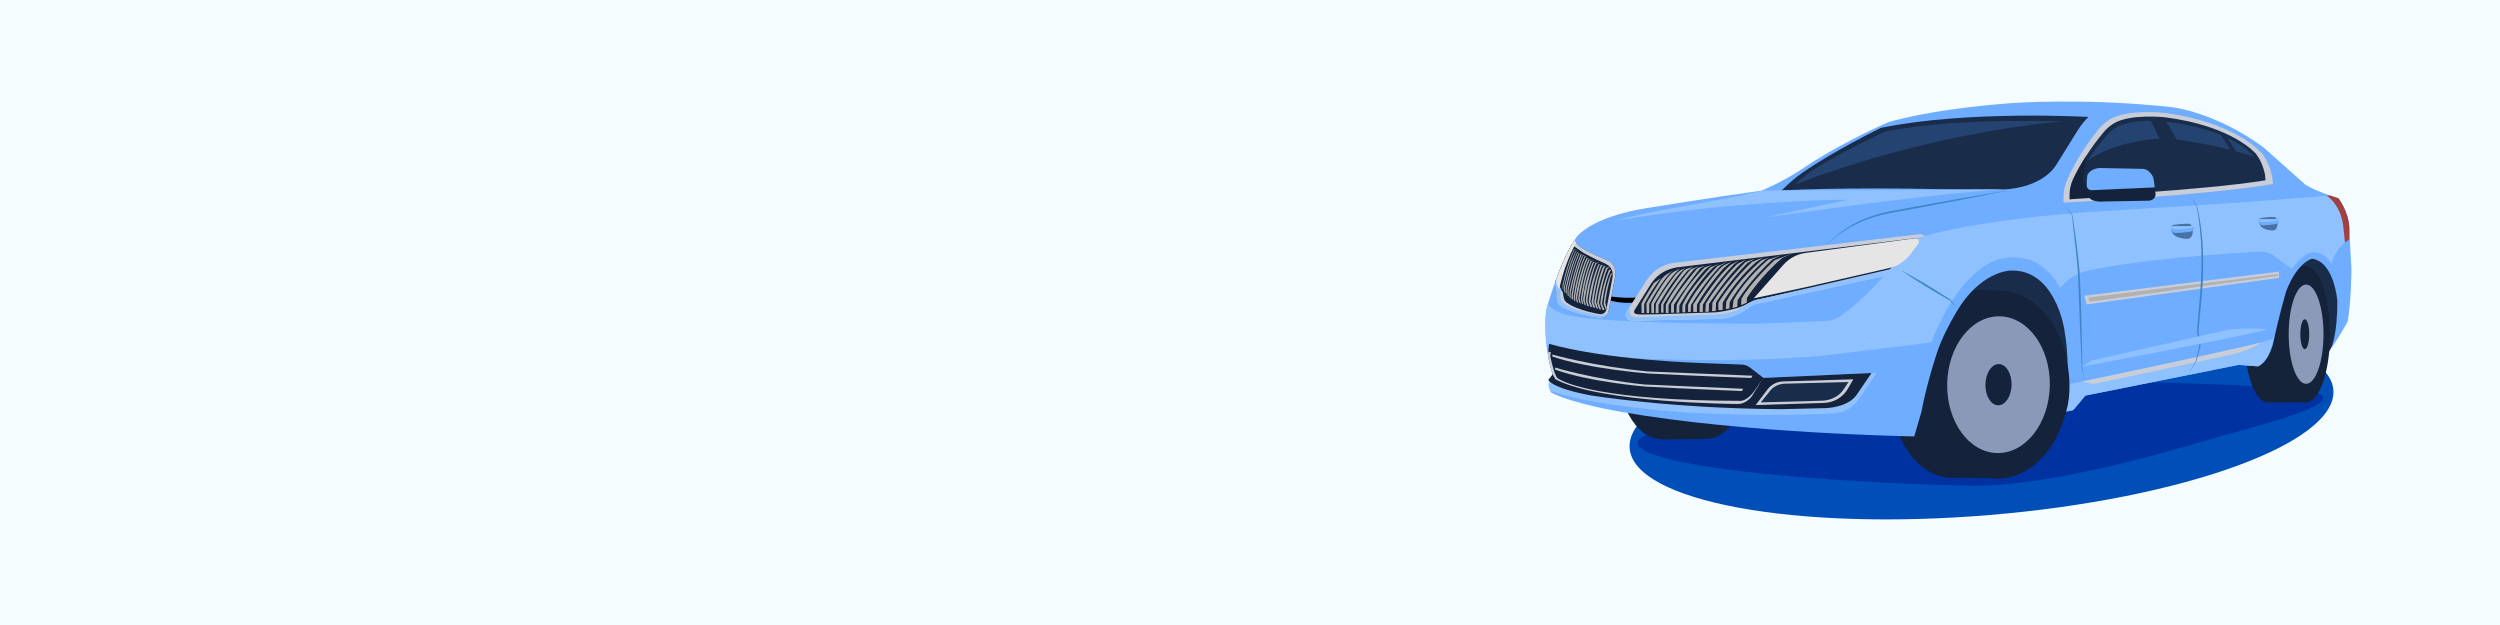 <?xml version="1.0" encoding="UTF-8"?> <svg xmlns="http://www.w3.org/2000/svg" width="1600" height="400" viewBox="0 0 1600 400" fill="none"><rect x="0" y="0" width="1600" height="400" fill="#333333" stroke="none"/><g clip-path="url(#clip0_1_172)"><path d="M1600 0H0V400H1600V0Z" fill="#F5FCFF"></path><path d="M1273.27 329.61C1397.63 319.25 1496.16 283.39 1493.34 249.5C1490.52 215.61 1387.41 196.54 1263.05 206.89C1138.69 217.24 1040.16 253.11 1042.98 287C1045.8 320.89 1148.9 339.96 1273.27 329.61Z" fill="#004EB7"></path><path d="M1143.04 263.18C1113.58 266.76 1024.2 275.06 1053.91 289.07C1083.62 303.08 1198.65 309.46 1258.07 310.83C1317.49 312.2 1403.64 283.82 1436.12 275.01C1468.6 266.21 1512.71 252.74 1467.49 248.88C1422.27 245.02 1359.32 244.47 1359.32 244.47L1143.04 263.18Z" fill="#0032A1"></path><path d="M1216.31 212.51L1294.1 271.91L1362.82 225.24L1424.5 216.7L1464.26 236.3L1481.53 234.65L1489.06 227.57L1496.31 215.28L1499.55 179.57L1485.62 158.68L1344.29 175.41L1267.84 160.46L1224.88 190.91L1216.31 212.51Z" fill="#192D4B"></path><path d="M1245.27 305.57L1279.24 306.12L1282.76 186.04L1248.8 185.04L1245.27 305.57Z" fill="#14233B"></path><path d="M1290.07 246.4C1289.43 279.57 1270.84 306.14 1248.52 305.71C1226.2 305.28 1208.63 278.05 1209.27 244.85C1209.91 211.68 1228.5 185.11 1250.82 185.54C1273.12 185.97 1290.69 213.23 1290.07 246.4Z" fill="#14233B"></path><path d="M1324.12 247.04C1323.48 280.21 1302.77 306.73 1277.87 306.26C1252.96 305.79 1233.28 278.5 1233.92 245.33C1234.56 212.16 1255.27 185.64 1280.17 186.11C1305.08 186.59 1324.76 213.87 1324.12 247.04Z" fill="#14233B"></path><path d="M1311.87 246.83C1311.42 271 1296.32 290.31 1278.2 289.95C1260.06 289.59 1245.74 269.74 1246.19 245.57C1246.64 221.4 1261.74 202.09 1279.86 202.45C1298 202.78 1312.34 222.65 1311.87 246.83Z" fill="#8B99B9"></path><path d="M1287.41 246.35C1287.27 253.64 1283.42 259.46 1278.79 259.39C1274.16 259.3 1270.53 253.34 1270.67 246.05C1270.81 238.76 1274.66 232.94 1279.29 233.01C1283.9 233.08 1287.55 239.06 1287.41 246.35Z" fill="#14233B"></path><path d="M1121.23 226.69C1121.23 256.64 1108.15 280.91 1092.03 280.91C1075.9 280.91 1062.83 256.63 1062.83 226.69C1062.83 196.75 1075.9 172.47 1092.03 172.47C1108.15 172.46 1121.23 196.74 1121.23 226.69Z" fill="#14233A"></path><path d="M1092.02 226.69C1092.02 256.64 1078.94 280.91 1062.82 280.91C1046.69 280.91 1033.62 256.63 1033.62 226.69C1033.62 196.75 1046.69 172.47 1062.82 172.47C1078.95 172.46 1092.02 196.74 1092.02 226.69Z" fill="#14233A"></path><path d="M1062.82 281.3L1092.02 280.91V172.46H1062.82V281.3Z" fill="#14233A"></path><path d="M1436.28 216.56L1466.37 213.9C1466.37 237.99 1459.63 257.51 1451.31 257.51C1442.99 257.51 1436.25 237.99 1436.25 213.9C1436.25 189.81 1442.99 170.29 1451.31 170.29C1459.63 170.29 1466.37 189.81 1466.37 213.9" fill="#14233A"></path><path d="M1476.33 170.28H1451.31V257.5H1476.33V170.28Z" fill="#14233A"></path><path d="M1491.19 213.89C1491.19 237.98 1484.34 257.5 1475.89 257.5C1467.44 257.5 1460.59 237.98 1460.59 213.89C1460.59 189.8 1467.44 170.28 1475.89 170.28C1484.35 170.29 1491.19 189.81 1491.19 213.89Z" fill="#14233A"></path><path d="M1487.04 213.89C1487.04 231.43 1482.05 245.65 1475.9 245.65C1469.75 245.65 1464.76 231.43 1464.76 213.89C1464.76 196.35 1469.75 182.13 1475.9 182.13C1482.05 182.13 1487.04 196.35 1487.04 213.89Z" fill="#8C9ABA"></path><path d="M1477.89 213.89C1477.89 219.18 1476.62 223.46 1475.05 223.46C1473.48 223.46 1472.21 219.17 1472.21 213.89C1472.21 208.6 1473.48 204.32 1475.05 204.32C1476.62 204.32 1477.89 208.61 1477.89 213.89Z" fill="#14233A"></path><path d="M1225.12 279.3C1225.12 279.3 1116.15 277.55 1037.16 263.52C1037.16 263.52 1006.53 258.42 992.53 251.15L991.06 246.51L993.69 239.47C993.69 239.47 987.35 222.69 989.51 198.71C989.51 198.71 997.97 167 1008.79 152.05C1008.79 152.05 1017.14 138.95 1054.58 133.08C1054.58 133.08 1096.14 126.27 1127.18 122.05C1127.18 122.05 1139.14 117.41 1152.75 108.54C1152.75 108.54 1173.79 93.59 1208.23 78.32C1208.23 78.32 1232.52 70.17 1287.12 66C1287.12 66 1334.14 62.44 1390.3 68.63C1390.3 68.63 1417.83 71.72 1448.62 94.31L1475.38 118.13C1475.38 118.13 1480.9 122.05 1496.57 126.9C1496.57 126.9 1504.2 135.77 1503.69 150.52L1504.93 172.16C1504.93 172.16 1504.72 194.45 1502.46 205.9C1502.46 205.9 1496.48 216.73 1491.84 223.02C1491.84 223.02 1496.07 214.67 1495.86 192.29C1495.86 192.29 1493.9 167.64 1479.77 165.58C1479.77 165.58 1470.49 167.33 1463.06 186.62C1463.06 186.62 1458.11 203.74 1455.12 218.49C1455.12 218.49 1452.65 231.17 1445.12 234.47L1432.75 233.54L1334.63 253.19L1326.9 262.47L1318.24 264.33C1318.24 264.33 1327.21 246.54 1321.18 210.96C1321.18 210.96 1315.46 171.36 1285.91 173.22C1285.91 173.22 1267.19 173.99 1252.16 199.57C1247.14 208.11 1242.57 216.9 1239.48 226.32C1236.52 235.37 1232.44 249.1 1229.76 263.4L1225.12 279.3Z" fill="#6EADFF"></path><path d="M1030.18 189.64C1030.18 189.64 1039.08 191.1 1047.94 190.39L1045.8 193.68C1045.8 193.68 1036.78 194.63 1029.43 191.87L1030.18 189.64Z" fill="black"></path><path d="M1040.95 199.56L1053.93 179.28C1057.89 173.09 1064.42 169.01 1071.72 168.16L1228.76 149.89C1231.48 149.57 1233.26 152.67 1231.61 154.86L1224.37 164.46C1219.62 170.75 1212.78 175.14 1205.08 176.83L1123.24 194.74C1122.21 194.97 1121.24 195.4 1120.39 196.03L1118.03 197.76C1112.65 201.72 1106.18 203.92 1099.5 204.07L1044.16 205.28C1041.19 205.35 1039.35 202.07 1040.95 199.56Z" fill="#C9CDD8"></path><path d="M1203.22 174.89L1126.65 191.29C1123.33 191.76 1120.51 193.09 1118.63 194.2C1116.26 195.6 1113.7 196.64 1111.04 197.36C1101.08 200.06 1097.1 199.92 1097.1 199.92L1061.85 201.11C1050.6 201.06 1044.38 202.33 1046.07 198.51L1056.16 182.38C1058.65 178.39 1062.17 175.07 1066.46 173.14C1069.09 171.96 1072 171.18 1075.05 170.89L1227.07 152.3C1229.68 151.89 1230.35 153.87 1228.74 155.64L1218.99 167.32C1218.99 167.32 1217.77 169.02 1212.85 171.55C1211.4 172.29 1209.88 172.9 1208.32 173.37L1203.22 174.89Z" fill="#14233B"></path><path d="M989.17 213.49C988.98 208.99 989.04 204.03 989.52 198.71C989.52 198.71 989.92 197.19 990.67 194.67C990.67 194.67 993.89 199.46 1001.98 201.27C1001.98 201.27 1015.8 207.38 1127.91 207.11L1168.34 205.47C1171.56 205.34 1174.66 204.32 1177.34 202.53C1182.59 199.01 1192.05 191.72 1204.03 178.48L1227.07 152.3C1227.07 152.3 1264.71 139.93 1346.57 135.06L1432.74 129.67L1491.22 125.13L1496.59 126.88C1496.59 126.88 1503.14 135.54 1503.56 145.4V153.25C1503.56 153.25 1494.49 158.16 1492.07 169.3C1492.07 169.3 1489.82 162.85 1482.67 161.53C1480.18 161.07 1477.63 161.67 1475.54 163.1C1473.36 164.58 1470.32 167.27 1466.76 172.13L1454.94 163.54C1452.48 161.75 1449.48 160.86 1446.44 161.03C1429.54 161.95 1371.16 165.57 1335.96 173.29C1330.48 174.49 1325.46 177.24 1321.44 181.16L1318.24 184.28C1318.24 184.28 1307.69 159.59 1280.43 165.64C1280.43 165.64 1255.45 169.26 1236 219.18L1173.17 226.88C1173.17 226.88 1126.5 233.05 1044.25 229.19C1044.25 229.19 1006.97 226.3 989.75 220.81L989.17 213.49Z" fill="#90C1FF"></path><path d="M1503.55 153.25V145.4C1503.13 135.54 1496.58 126.88 1496.58 126.88L1491.21 125.13L1489.06 125.3C1489.06 125.3 1497.51 130 1499.62 144.06L1500.79 155.2L1503.55 153.25Z" fill="#A04040"></path><path d="M1455.12 216.7C1455.12 216.7 1452.65 231.14 1445.12 234.44L1432.75 233.51L1334.63 253.16L1326.9 262.44L1318.24 264.3C1318.24 264.3 1321.28 258.26 1322.63 246.19C1322.63 246.19 1404.5 229.39 1447.4 219.18L1455.12 216.7Z" fill="#90C1FF"></path><path d="M1332.29 244.19C1355.22 239.44 1413.48 227.25 1447.39 219.18C1447.39 219.18 1438.93 224.44 1429.86 226.5L1340.19 245.73L1332.29 244.19Z" fill="#C9CDD8"></path><path d="M992.35 243.09L993.7 239.47C993.7 239.47 992.02 235.02 990.68 227.43L991.32 219.99C991.32 219.99 1020.66 229.7 1089.96 232.38L1114.6 233.3C1116.55 233.37 1118.42 234.05 1119.96 235.24L1128.57 241.87L1201.08 238.57L1189.84 255.26C1186.11 260.8 1180 264.26 1173.33 264.59C1156.79 265.41 1122.24 266.45 1078.47 263.94C1078.47 263.94 1021.06 260.28 992.14 250.22L991.06 246.51L992.35 243.09Z" fill="#90C1FF"></path><path d="M1197.8 238.72L1128.64 241.87L1120.04 235.24C1118.5 234.05 1116.62 233.37 1114.68 233.3L1090.04 232.38C1020.74 229.7 991.4 219.99 991.4 219.99L990.76 227.43C992.1 235.02 993.78 239.47 993.78 239.47L990.9 243.2C990.9 243.2 992.64 248.21 1017.7 253C1017.7 253 1068.85 261.46 1139.95 261.87L1168.36 261.2C1168.36 261.2 1183.06 260.97 1188.62 252.15L1197.8 238.72Z" fill="#14233B"></path><path d="M995.84 178.95C998.99 170.3 1003.11 160.57 1007.7 153.65C1007.7 153.65 1009.17 156.72 1012.11 158.5C1012.11 158.5 1015.44 161.13 1028.89 166.62C1028.89 166.62 1034.92 168.63 1033.76 177.14L1029.43 199.34C1029.43 199.34 1029.19 202.42 1025.2 203.29C1024.16 203.52 1023.08 203.5 1022.03 203.34C1018.08 202.74 1005.49 200.57 998.82 196.26C997.45 195.38 996.53 193.94 996.32 192.32C996.16 191.07 996.06 189.29 996.18 186.81L995.52 183.85C995.14 182.21 995.26 180.51 995.84 178.95Z" fill="#14233B"></path><path d="M1000.25 187.21C1000.37 188.51 1000.63 189.83 1000.86 190.82C1001.12 191.93 1001.74 192.94 1002.65 193.62C1009.71 198.87 1023.76 201.03 1023.76 201.03C1025.74 201.4 1027.68 200.09 1028.06 198.11L1031.75 178.96C1031.93 178.12 1032.05 177.35 1032.12 176.67C1032.43 173.93 1031.25 171.23 1028.98 169.66C1027.29 168.49 1025.71 167.97 1025.71 167.97C1020.91 165.91 1013.4 161.82 1013.4 161.82C1010.27 159.69 1005.86 156.56 1005.86 156.56C1006.74 155.12 1007.14 154.44 1007.69 153.63C1007.69 153.63 1009.16 156.7 1012.1 158.48C1012.1 158.48 1015.43 161.11 1028.88 166.6C1028.88 166.6 1034.91 168.61 1033.75 177.12L1029.42 199.32C1029.42 199.32 1029.18 202.4 1025.19 203.27C1024.15 203.5 1023.07 203.48 1022.02 203.32C1018.07 202.72 1005.47 200.55 998.79 196.23C997.43 195.35 996.52 193.92 996.31 192.31C996.14 191.06 996.04 189.27 996.17 186.78L995.51 183.82C995.15 182.19 995.27 181.01 995.84 179.44L1000.25 187.21Z" fill="#C9CDD8"></path><path d="M1029.43 199.33C1029.43 199.33 1029.19 202.41 1025.2 203.28C1024.16 203.51 1023.08 203.49 1022.03 203.33C1018.08 202.73 1005.47 200.56 998.8 196.24C997.44 195.36 996.53 193.94 996.32 192.33C996.15 191.08 996.05 189.29 996.18 186.8L995.52 183.84C995.16 182.21 995.28 181.03 995.85 179.46L999 184.99C999 184.99 998.23 188.26 999.03 191.73C999.21 192.51 999.62 193.21 1000.23 193.73C1002.24 195.44 1008.24 199.29 1023.49 201.86C1023.47 201.86 1027.21 202.98 1029.43 199.33Z" fill="#90C1FF"></path><path d="M1008.25 154.65C1007.88 154.07 1007.69 153.68 1007.69 153.68C1003.09 160.6 998.98 170.33 995.83 178.98C995.83 178.98 995.98 182.81 997.94 185.18C997.94 185.18 1000.27 171.57 1007.59 157.44L1008.75 155.38L1008.25 154.65Z" fill="#E5E5E5"></path><path d="M1140.23 121.89C1140.23 121.89 1176.18 119.59 1245.15 121.12L1282.17 121.24C1282.17 121.24 1306.41 121.11 1316.31 105.02L1329.35 84.02C1330.71 81.83 1332.21 79.72 1333.87 77.75C1334.83 76.61 1335.85 75.5 1336.66 74.84C1336.66 74.84 1259.05 70.39 1203.75 81.84C1203.75 81.84 1173.4 96.57 1153.25 110.78C1149.27 113.59 1145.55 116.73 1142.05 120.12L1140.23 121.89Z" fill="#192D4B"></path><path d="M1148.78 118.05C1148.78 118.05 1181.81 116.09 1245.2 117.4L1279.22 117.5C1279.22 117.5 1301.49 117.39 1310.59 103.71L1322.58 85.86C1323.83 84 1325.21 82.21 1326.73 80.53C1327.61 79.56 1328.55 78.61 1329.29 78.06C1329.29 78.06 1257.97 74.28 1207.15 84.01C1207.15 84.01 1179.26 96.53 1160.75 108.6C1157.1 110.98 1153.67 113.66 1150.46 116.54L1148.78 118.05Z" fill="#254370"></path><path d="M1043.13 196.16L1040.95 199.57C1039.35 202.07 1041.19 205.35 1044.16 205.29L1099.5 204.08C1106.18 203.93 1112.65 201.73 1118.03 197.77L1120.39 196.04C1121.24 195.42 1122.21 194.98 1123.24 194.75L1205.08 176.84C1212.78 175.15 1219.62 170.77 1224.37 164.47L1231.61 154.87L1212.86 171.54L1122.43 192.38L1111.57 198.51C1111.57 198.51 1107.47 200.89 1097.18 201.27L1047.37 203.05C1047.37 203.05 1044.56 203.23 1043.39 201.23C1043.12 200.77 1043.04 200.24 1043.05 199.71L1043.13 196.16Z" fill="#90C1FF"></path><path d="M1155.71 183.78L1208.89 171.6C1214.35 170.4 1219.2 167.29 1222.57 162.83L1227.7 156.03C1228.87 154.48 1227.61 152.28 1225.68 152.51L1155.7 161.85C1150.13 162.59 1145.02 165.32 1141.31 169.53L1122.43 190.9C1122.42 190.91 1122.43 190.92 1122.44 190.92L1155.71 183.78Z" fill="#E5E5E5"></path><path d="M1050.62 200.36H1052.27V194.53C1052.27 194.53 1057.12 185.15 1063.1 177.88L1058.41 181.18C1058.41 181.18 1051.55 191.85 1050.52 194.33L1050.62 200.36Z" fill="#B1B1B2"></path><path d="M1053.82 200.36H1055.47V194.53C1055.47 194.53 1064.6 177.58 1070.78 173.08L1066.99 175.4C1065.27 176.45 1063.81 177.88 1062.72 179.57C1059.91 183.94 1054.47 192.49 1053.71 194.32L1053.82 200.36Z" fill="#B1B1B2"></path><path d="M1056.91 200.36H1058.56V194.53C1058.56 194.53 1069.28 176.18 1075.47 171.69L1071.38 173.81C1069.66 174.86 1067.93 176.79 1066.58 178.53C1063.39 182.63 1057.56 192.51 1056.8 194.33L1056.91 200.36Z" fill="#B1B1B2"></path><path d="M1059.59 200.36H1061.45V195.1C1061.45 195.1 1068.57 182.33 1075.47 174.44L1078.48 171.56L1075.44 173.04C1074.14 173.82 1073.01 174.84 1072.09 176.04C1069.3 179.69 1063.08 188.06 1059.76 194.48L1059.59 200.36Z" fill="#B1B1B2"></path><path d="M1063.1 200.1H1064.65V194.74C1064.65 194.74 1071.7 182.94 1079.44 173.87C1079.89 173.34 1080.41 172.89 1080.99 172.51L1083.68 170.74L1080.06 171.86C1078.89 172.22 1077.86 172.93 1077.1 173.89C1074.38 177.37 1067.55 186.4 1063.13 194.75L1063.1 200.1Z" fill="#B1B1B2"></path><path d="M1066.14 200.36H1067.83V195.25C1067.83 195.25 1077.02 180.02 1084.14 172.38L1087.39 170.29L1083.56 171.8C1082.68 172.02 1081.9 172.51 1081.31 173.19C1078.56 176.39 1070.35 186.29 1066.14 195.05V200.36Z" fill="#B1B1B2"></path><path d="M1069.49 200.1H1071.31V194.96C1071.31 194.96 1079.92 181.97 1088.06 171.9L1091.2 169.89L1087.26 171.34C1086.62 171.57 1086.06 171.96 1085.63 172.48C1083.13 175.45 1074.25 186.19 1069.5 194.64V200.1H1069.49Z" fill="#B1B1B2"></path><path d="M1072.9 200.1H1074.76V195.5C1074.76 195.5 1081.01 184.44 1088.99 175.1C1090.03 173.88 1090.55 173.27 1091.64 172.14L1095.49 169.48L1090.85 171.18C1090.85 171.18 1079.71 181.85 1073.16 195L1072.9 200.1Z" fill="#B1B1B2"></path><path d="M1076.77 199.91H1078.49L1078.64 195.15C1078.64 195.15 1086.21 180.78 1096.88 170.74L1100.28 168.81L1094.81 170.98C1094.81 170.98 1080.61 185.62 1076.74 195.47L1076.77 199.91Z" fill="#B1B1B2"></path><path d="M1080.35 199.64H1082.03L1082.25 195.19C1082.25 195.19 1091.44 179.65 1101.44 169.89L1105.54 167.62L1099.2 170.29C1099.2 170.29 1085.56 183.94 1080.35 195.08V199.64Z" fill="#B1B1B2"></path><path d="M1083.67 199.64V194.84C1083.67 194.84 1096.72 174.42 1103.16 169.88L1108.21 167.41L1103.17 171.55C1103.17 171.55 1091.53 184.63 1086.04 194.99V199.63H1083.67V199.64Z" fill="#B1B1B2"></path><path d="M1087.7 199.64H1089.77L1089.87 194.9C1089.87 194.9 1098.69 180.15 1109.88 169.02L1113.18 166.55L1107.7 169.49C1107.7 169.49 1099.77 175.73 1087.81 194.6L1087.7 199.64Z" fill="#B1B1B2"></path><path d="M1091.41 199.64L1093.63 199.43L1093.73 194.53C1093.73 194.53 1106.21 175.66 1114.92 168.13L1117.6 166.02L1112.08 168.8C1112.08 168.8 1102.08 177.82 1091.71 194.27L1091.41 199.64Z" fill="#B1B1B2"></path><path d="M1095.69 199.07H1098.06L1098.27 193.6C1098.27 193.6 1106.71 179.98 1118.39 168.35L1123.25 165.45L1117.18 167.68C1117.18 167.68 1103.49 181.1 1095.95 193.68L1095.69 199.07Z" fill="#B1B1B2"></path><path d="M1099.76 198.5L1102.5 198.35V193.81C1102.5 193.81 1110.07 179.89 1123.78 167.87L1128.43 164.68L1121.31 167.62C1121.31 167.62 1108.52 179.53 1099.76 193.76V198.5Z" fill="#B1B1B2"></path><path d="M1104.5 197.83L1106.82 197.42L1107.03 193.45C1107.03 193.45 1114.56 179.48 1130.03 166.02L1132.41 164.68L1127.45 166.54C1127.45 166.54 1112.39 178.91 1104.81 193.04L1104.5 197.83Z" fill="#B1B1B2"></path><path d="M1108.84 197.11L1111.88 196.39L1112.09 192.11C1112.09 192.11 1120.44 178.81 1134.36 166.02L1139.93 163.39L1131.73 166.12C1131.73 166.12 1117.81 177.57 1109.47 192.06L1108.84 197.11Z" fill="#B1B1B2"></path><path d="M1114.35 195.25L1117.91 193.7L1118.07 190.59C1118.07 190.59 1126.63 176.85 1140.82 164.98L1147.77 161.89L1135.7 166.53C1135.7 166.53 1120.8 180.21 1114.53 191.27L1114.35 195.25Z" fill="#B1B1B2"></path><path d="M1027.88 198.4L1026.29 194.65C1026.29 194.65 1027.07 184.51 1030.74 175.54L1032.4 174.27L1031.01 176.66C1031.01 176.66 1028.53 184.21 1027.37 193.88L1028.18 196.59L1027.88 198.4Z" fill="#B1B1B2"></path><path d="M1026.96 198.4L1025.3 194.53C1025.3 194.53 1026.73 181.65 1030.37 173.96L1031.22 172.57L1029.71 172.76C1029.71 172.76 1024.84 184.59 1024.22 194.49L1025.69 198.4H1026.96Z" fill="#B1B1B2"></path><path d="M1024.7 198.17L1023.28 193.89C1023.28 193.89 1025.85 178.27 1028.76 172.04L1030.18 171.01L1027.98 171.32C1027.98 171.32 1024.06 180.95 1022.19 194.01L1023.49 197.87L1024.7 198.17Z" fill="#B1B1B2"></path><path d="M1028.22 170.24L1027.11 170.73C1027.11 170.73 1023.1 180.49 1021.43 193.34L1022.82 197.59L1021.64 197.2L1020.3 193.45C1020.3 193.45 1022.72 177.34 1026.18 170.43L1028.22 170.24Z" fill="#B1B1B2"></path><path d="M1021 197.06L1019.72 193.29C1019.72 193.29 1021.19 180.08 1025.17 170.36L1026.4 169.43L1024.32 169.91C1024.32 169.91 1020.32 179.92 1018.59 193.22L1019.63 196.66L1021 197.06Z" fill="#B1B1B2"></path><path d="M1019.14 196.57L1017.85 192.87C1017.85 192.87 1019.6 179.17 1023.59 169.45L1024.79 168.84L1022.94 169.17C1022.94 169.17 1018.11 179.32 1016.73 192.79L1017.77 196.23L1019.14 196.57Z" fill="#B1B1B2"></path><path d="M1017.02 196.16L1015.9 192.5C1015.9 192.5 1017.69 178.37 1021.68 168.65L1023.48 168.15H1021.14C1021.14 168.15 1016.26 178.97 1014.88 192.44L1015.87 195.84L1017.02 196.16Z" fill="#B1B1B2"></path><path d="M1015.03 195.48L1014.17 192.2C1014.17 192.2 1016.08 177.87 1020.06 168.15L1021.53 167.52L1019.38 167.8C1019.38 167.8 1014.52 178.54 1013.14 192.01L1014.13 195.2L1015.03 195.48Z" fill="#B1B1B2"></path><path d="M1013.36 194.67L1012.62 191.59C1012.62 191.59 1014.41 177.05 1018.65 167.36L1020.04 166.7L1017.95 166.9C1017.95 166.9 1013.12 178.07 1011.74 191.54L1012.46 194.39L1013.36 194.67Z" fill="#B1B1B2"></path><path d="M1011.69 194.18L1010.95 191.1C1010.95 191.1 1012.98 176.25 1017.23 166.56L1018.6 166.11H1016.54C1016.54 166.11 1011.46 177.59 1010.07 191.06L1010.79 193.91L1011.69 194.18Z" fill="#B1B1B2"></path><path d="M1010.03 193.67L1009.35 190.83C1009.35 190.83 1011.66 175.51 1015.91 165.82L1017.04 165.3L1015.3 165.24C1015.3 165.24 1010.7 174.92 1008.44 190.36L1009.14 193.39L1010.03 193.67Z" fill="#B1B1B2"></path><path d="M1008.27 192.86L1008.03 189.97C1008.03 189.97 1010.19 174.48 1014.44 164.79L1015.61 164.22L1014.08 164.07C1014.08 164.07 1009.5 173.84 1007.24 189.28V192.08L1008.27 192.86Z" fill="#B1B1B2"></path><path d="M1006.71 191.86L1006.65 188.61C1006.65 188.61 1008.96 173.52 1013.21 163.82L1014.52 163.36L1012.86 163.34C1012.86 163.34 1008.15 172.66 1005.89 188.1L1005.77 191.06L1006.71 191.86Z" fill="#B1B1B2"></path><path d="M1005.22 190.91L1005.27 187.21C1005.27 187.21 1007.9 172.93 1012.15 163.24L1013.01 162.9L1011.58 162.75C1011.58 162.75 1008.29 170.06 1004.55 186.32L1004.52 190.32L1005.22 190.91Z" fill="#B1B1B2"></path><path d="M1003.96 189.64L1003.85 185.89C1003.85 185.89 1006.52 172.16 1010.76 162.47L1011.95 162.19L1010.29 162.21C1010.29 162.21 1006.97 169.17 1003.23 185.43L1003.25 189.05L1003.96 189.64Z" fill="#B1B1B2"></path><path d="M1002.69 188.1L1002.7 184.83C1002.7 184.83 1005.47 171.36 1009.72 161.67L1010.69 161.24L1009.49 161.33C1009.49 161.33 1005.76 167.93 1002.03 184.18L1002 187.5L1002.69 188.1Z" fill="#B1B1B2"></path><path d="M1001.43 187.21L1001.55 183.54C1001.55 183.54 1004.41 170.58 1008.65 160.89L1009.62 160.46L1008.42 160.55C1008.42 160.55 1004.79 166.9 1001.05 183.16L1000.92 186.72L1001.43 187.21Z" fill="#B1B1B2"></path><path d="M1000.51 185.51L1000.58 182.47C1000.58 182.47 1003.38 169.55 1007.62 159.86L1008.59 159.43L1007.39 159.52C1007.39 159.52 1003.84 165.83 1000.1 182.09L1000 184.6L1000.51 185.51Z" fill="#B1B1B2"></path><path d="M992.96 237.63C992.35 235.6 991.46 232.25 990.69 227.86L990.92 225.24H992.47L992.2 228.02C992.2 228.02 993.95 237.01 996.05 240.99C996.37 241.6 996.85 242.1 997.44 242.45C1001.9 245.18 1025.64 256.42 1114.37 256.55C1114.37 256.55 1118.34 256.29 1122.67 250.41L1127.93 242.74L1121.43 253.2C1121.43 253.2 1118.23 258.46 1112.15 258.56C1112.15 258.56 1023.88 258.07 995.52 242.74L994.77 241.56C993.98 240.34 993.38 239.03 992.96 237.63Z" fill="#C9CDD8"></path><path d="M993.51 226.88C993.51 226.88 1018.3 234.17 1054.32 237.71L1121.55 240.45L1120.8 241.9C1120.8 241.9 1088.02 240.73 1055.09 239.06C1055.09 239.06 1016.75 236.13 993.52 228.19V226.88H993.51Z" fill="#C9CDD8"></path><path d="M995.28 235.24C995.28 235.24 1018.57 242.53 1052.42 246.07L1115.6 248.81L1114.89 250.26C1114.89 250.26 1084.08 249.09 1053.14 247.42C1053.14 247.42 1017.11 244.49 995.28 236.55V235.24Z" fill="#C9CDD8"></path><path d="M1123.62 259.24L1131.2 249.26C1133.58 246.12 1137.26 244.23 1141.19 244.11L1186.12 242.75L1182.67 248.74C1179.52 254.21 1173.76 257.66 1167.46 257.86L1123.62 259.24Z" fill="#C9CDD8"></path><path d="M1126.93 257.51L1133.24 249.63C1135.4 247.15 1138.73 245.65 1142.3 245.56L1183.06 244.48L1179.93 249.22C1177.07 253.55 1171.85 256.28 1166.13 256.44L1126.93 257.51Z" fill="#192D4B"></path><path d="M1320.65 129.67C1320.65 129.67 1409.18 125.37 1454.66 117.79C1454.66 117.79 1454.74 107.97 1448.24 98.84C1448.24 98.84 1432.38 78.34 1384.43 72.16C1384.43 72.16 1361.46 69.75 1350.39 76.36C1347.59 78.03 1345.13 80.2 1343.08 82.73C1338.66 88.21 1328.79 101.28 1322.75 115.72C1321.36 119.05 1320.65 122.62 1320.65 126.23V129.67Z" fill="#C9CDD8"></path><path d="M1325.77 125.94C1325.77 125.94 1407.78 122.13 1449.91 115.41C1449.91 115.41 1449.98 106.71 1443.96 98.62C1443.96 98.62 1429.27 80.46 1384.85 74.98C1384.85 74.98 1363.57 72.85 1353.32 78.7C1350.73 80.18 1348.45 82.1 1346.55 84.34C1342.46 89.19 1333.31 100.78 1327.71 113.57C1326.42 116.52 1325.76 119.68 1325.76 122.88V125.94H1325.77Z" fill="#192D4B"></path><path d="M1329.29 122.83C1329.29 122.83 1406.9 119.45 1446.77 113.5C1446.77 113.5 1446.84 105.79 1441.14 98.62C1441.14 98.62 1427.24 82.53 1385.2 77.67C1385.2 77.67 1365.06 75.78 1355.36 80.97C1352.91 82.28 1350.75 83.98 1348.95 85.97C1345.08 90.27 1336.42 100.53 1331.12 111.87C1329.9 114.48 1329.27 117.29 1329.27 120.12V122.83H1329.29Z" fill="#254370"></path><path d="M1376.02 76.48C1376.02 76.48 1389.26 100.21 1393.03 120.61L1405.58 119.52C1405.58 119.52 1400 98.52 1385.78 77.02L1376.02 76.48Z" fill="#192D4B"></path><path d="M1419.75 84.38C1419.75 84.38 1430.78 98.48 1436.77 116.89L1439.24 116.44C1439.24 116.44 1435.84 102.16 1423.57 85.72L1419.75 84.38Z" fill="#192D4B"></path><path d="M1334.01 189.27L1335.46 194.84L1458.53 177.83V173.8L1334.01 189.27Z" fill="#C9CDD8"></path><path d="M1336.52 190.42L1337.23 193.15L1457.96 176.5L1458.04 175.41L1336.52 190.42Z" fill="#B1B1B2"></path><path d="M1216.31 172.75C1227.28 178.54 1237.87 184.97 1248.25 191.74C1249.64 193.47 1250.93 195.3 1252.24 197.1C1250.88 195.63 1248.91 193.53 1247.9 192.32C1237.1 186.24 1226.51 179.82 1216.31 172.75Z" fill="#3F87C3"></path><path d="M1320.65 131.01L1326.25 137.29L1326.28 137.33L1326.29 137.39C1328.2 149.44 1329.89 161.53 1330.93 173.7C1332.01 192.65 1332.33 215.81 1332.71 234.63L1334 244.49L1332.3 234.7C1331.55 220.65 1330.83 200.23 1330.32 185.95C1330.21 177.81 1329.61 169.75 1328.69 161.67C1327.94 153.74 1326.77 145.09 1325.97 137.54C1325.98 137.52 1320.65 131.01 1320.65 131.01Z" fill="#3F87C3"></path><path d="M1401.6 125.13C1401.62 125.18 1406.1 131.84 1406.1 131.89C1410.12 148.18 1410.49 165.14 1409.72 181.83C1409.05 191.84 1407.94 201.8 1407.02 211.79C1406.97 211.26 1408.36 221.28 1408.35 221.18C1407.58 224.45 1406.62 227.72 1405.76 230.98C1405.76 231.04 1400.42 239.93 1400.4 239.98C1400.38 240 1405.46 230.64 1405.34 230.87C1406.06 227.87 1406.95 223.74 1407.63 221.28L1406.08 211.81C1406.56 205.11 1407.21 198.42 1407.75 191.73C1409.5 171.85 1409.72 151.59 1405.76 131.97C1405.88 132.14 1401.58 125.13 1401.6 125.13Z" fill="#3F87C3"></path><path d="M1332.51 234.65C1332.51 234.65 1420.07 218.2 1451.14 210.99C1451.14 210.99 1443.97 209.35 1427.83 210.83C1426.75 210.93 1425.67 211.11 1424.6 211.35L1338.69 230.68L1332.51 234.65Z" fill="#90C1FF"></path><path d="M1169.05 156.84C1179.46 145.33 1194.17 138.16 1209.31 135.31C1218.93 133.44 1244.83 128.79 1254.8 127.01C1263.66 125.48 1276.42 123.26 1285.2 121.88C1276.56 123.71 1263.79 126.21 1254.97 127.92C1244.89 129.83 1219.27 134.68 1209.51 136.38C1194.47 139.14 1179.9 145.91 1169.05 156.84Z" fill="#3F87C3"></path><path d="M1105.3 126.84C1063.79 134.54 1054.44 135.71 1032.41 141.5C1032.41 141.5 1075.47 133.91 1117.6 131.01C1117.6 131.01 1157.02 127.65 1183.06 127.85C1183.06 127.85 1156.16 133.47 1128.57 139.37C1128.57 139.37 1234.24 123.87 1282.69 121.23L1128.42 121.89L1119.56 123.88C1114.85 125.02 1110.08 125.95 1105.3 126.84Z" fill="#90C1FF"></path><path d="M1389.54 147.11C1389.54 147.11 1389.83 149.07 1391.62 150.6C1393.41 152.13 1397.34 152.78 1399.22 152.87C1401.1 152.96 1402.57 152.16 1403.15 149.84C1403.73 147.52 1403.42 143.3 1400.79 143.21C1398.16 143.12 1393.45 143.52 1392.1 143.78C1390.75 144.04 1388.85 144.15 1389.54 147.11Z" fill="#4871A5"></path><path d="M1400.6 144.8C1397.45 144.94 1392.97 144.74 1391.75 144.8C1390.53 144.86 1389.3 144.68 1389.36 146.08C1389.42 147.48 1390.18 149.05 1392.27 149.11C1394.37 149.17 1401.77 148.53 1403.05 147.94C1404.33 147.36 1405.09 145.96 1403.69 145.09C1402.29 144.22 1402.29 144.72 1400.6 144.8Z" fill="#6EADFF"></path><path d="M1392.62 146.79C1395.87 146.83 1402.05 146.13 1404.12 145.44C1404.01 145.32 1403.87 145.2 1403.69 145.09C1402.29 144.22 1402.29 144.72 1400.6 144.8C1397.45 144.94 1392.97 144.74 1391.75 144.8C1390.66 144.85 1389.58 144.73 1389.39 145.67C1389.96 146.24 1390.94 146.77 1392.62 146.79Z" fill="#90C1FF"></path><path d="M1445.84 142.37C1445.84 142.37 1446.09 144.12 1447.61 145.49C1449.14 146.86 1452.48 147.44 1454.08 147.52C1455.68 147.6 1456.94 146.88 1457.43 144.81C1457.92 142.74 1457.66 138.96 1455.42 138.89C1453.18 138.82 1449.17 139.16 1448.02 139.4C1446.87 139.64 1445.26 139.72 1445.84 142.37Z" fill="#4871A5"></path><path d="M1455.26 140.31C1452.58 140.44 1448.76 140.26 1447.72 140.31C1446.68 140.36 1445.64 140.21 1445.69 141.46C1445.74 142.71 1446.38 144.12 1448.17 144.17C1449.96 144.22 1456.25 143.65 1457.35 143.13C1458.44 142.61 1459.09 141.36 1457.9 140.58C1456.7 139.79 1456.7 140.24 1455.26 140.31Z" fill="#6EADFF"></path><path d="M1448.47 142.09C1451.24 142.13 1456.5 141.5 1458.26 140.89C1458.17 140.78 1458.05 140.67 1457.89 140.57C1456.7 139.79 1456.7 140.24 1455.26 140.31C1452.58 140.44 1448.76 140.26 1447.72 140.31C1446.79 140.36 1445.87 140.24 1445.71 141.09C1446.2 141.6 1447.04 142.07 1448.47 142.09Z" fill="#90C1FF"></path><path d="M1310.96 220.17L1319.56 219.18C1319.56 219.18 1329.55 245.13 1321.09 267.31L1315.74 268.83L1315.96 252.16L1313.52 227.16L1310.96 220.17Z" fill="#14233B"></path><path d="M1146.14 119.28C1146.14 119.28 1227.25 84.66 1332.51 76.49L1311.88 107.54L1300.29 114.86L1286.36 119.28H1269.54H1146.14Z" fill="#192D4B"></path><path d="M1332.51 105.39C1332.51 105.39 1348.27 91.12 1379.77 88.9C1385.2 88.52 1390.65 88.82 1396.04 89.65C1406.8 91.3 1427.38 94.94 1443.58 100.7L1446.78 104.84L1449.63 112.27L1448.3 114.65L1325.78 125.95L1327.97 116.9L1332.51 105.39Z" fill="#192D4B"></path><path d="M1333.2 126.99C1326.36 127.36 1324.52 127.63 1324.52 127.63V124.58C1324.52 121.38 1325.18 118.22 1326.47 115.27C1328.74 110.09 1332.14 104.5 1335 100.08L1333.12 116.76H1335.46L1335.85 112.33C1335.85 112.33 1337.08 108.09 1343.67 107.52L1371.04 108.05C1372.53 108.08 1373.97 108.6 1375.1 109.57C1376.28 110.58 1377.63 112.12 1378.25 114.16L1379.57 124.02C1379.57 124.02 1379.95 128.17 1374.86 128.45L1343.86 129.02C1343.86 129.02 1338.49 128.83 1337.45 126.76L1333.2 126.99Z" fill="#14233B"></path><path d="M1379.03 119.94L1378.26 114.16C1377.64 112.12 1376.29 110.59 1375.11 109.57C1373.98 108.6 1372.54 108.08 1371.05 108.05L1343.68 107.52C1337.08 108.09 1335.86 112.33 1335.86 112.33L1335.47 116.76V118.59C1335.47 120.38 1336.96 121.81 1338.75 121.73L1379.03 119.94Z" fill="#6EADFF"></path></g><defs><clipPath id="clip0_1_172"><rect width="1600" height="400" fill="white"></rect></clipPath></defs></svg> 